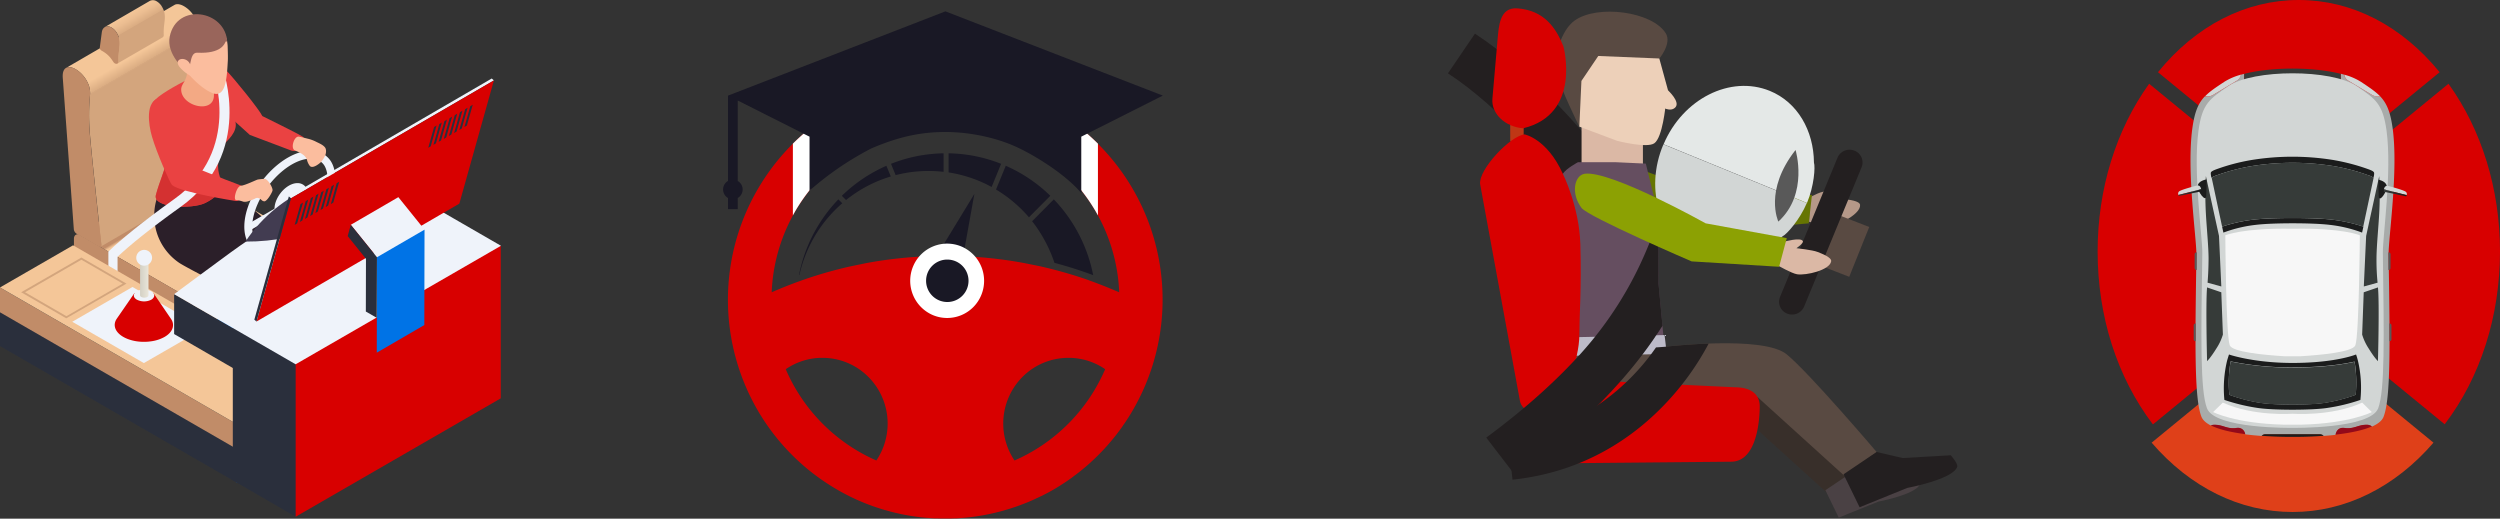 <svg xmlns="http://www.w3.org/2000/svg" xmlns:xlink="http://www.w3.org/1999/xlink" viewBox="0 0 1320.82 274.02"><rect x="0" y="0" width="1320.82" height="274.02" fill="#333333" stroke="none"/><defs><style>.cls-1,.cls-13{fill:#d80000;}.cls-2{fill:#df4019;}.cls-3{fill:#a8abaa;}.cls-4{fill:#363b39;}.cls-5{fill:#d2d6d5;}.cls-6{fill:#1b1c1c;}.cls-7{fill:#93091a;}.cls-8{fill:#f7f7f7;}.cls-9{fill:url(#linear-gradient);}.cls-10{fill:url(#linear-gradient-2);}.cls-11{fill:#595959;}.cls-12,.cls-15{fill:#191825;}.cls-12,.cls-13,.cls-16{fill-rule:evenodd;}.cls-14,.cls-16{fill:#fff;}.cls-17{fill:#b59888;}.cls-18{fill:#667502;}.cls-19{fill:#231f20;}.cls-20{fill:#594a42;}.cls-21{fill:#382f2a;}.cls-22{fill:#dbb8a5;}.cls-23{fill:#4a4144;}.cls-24{fill:#654e60;}.cls-25{fill:#bdbbc9;}.cls-26{fill:#edd0b9;}.cls-27{fill:#bf3715;}.cls-28{fill:#e4e8e7;}.cls-29{fill:#8ca103;}.cls-30{fill:#2a2f3c;}.cls-31{fill:#0073e6;}.cls-32{fill:url(#linear-gradient-3);}.cls-33{fill:#c18c68;}.cls-34{fill:url(#linear-gradient-4);}.cls-35{fill:url(#linear-gradient-5);}.cls-36{fill:#3c427f;}.cls-37{fill:#fbbd9e;}.cls-38{fill:#2b1f29;}.cls-39{fill:#ea4242;}.cls-40{fill:#ce2e2e;opacity:0.8;isolation:isolate;}.cls-41{fill:#eff3fa;}.cls-42{fill:#f3a984;}.cls-43{fill:#99655b;}.cls-44{fill:#d3a57d;}.cls-45{fill:#f4c698;}.cls-46{fill:url(#linear-gradient-6);}.cls-47{fill:#423c51;}</style><linearGradient id="linear-gradient" x1="1259.43" y1="3222.78" x2="1271.62" y2="3222.78" gradientTransform="matrix(1, 0, 0, -1, 0, 3324.68)" gradientUnits="userSpaceOnUse"><stop offset="0" stop-color="#363b39"/><stop offset="1" stop-color="#1b1c1c"/></linearGradient><linearGradient id="linear-gradient-2" x1="1150.79" y1="3222.97" x2="1162.98" y2="3222.97" xlink:href="#linear-gradient"/><linearGradient id="linear-gradient-3" x1="83.83" y1="3226" x2="121.9" y2="3160.05" gradientTransform="matrix(1, 0, 0, -1, 0, 3324.68)" gradientUnits="userSpaceOnUse"><stop offset="0.18" stop-color="#c18c68"/><stop offset="0.2" stop-color="#f4c698"/><stop offset="0.78" stop-color="#f4c698"/><stop offset="0.86" stop-color="#e9bb8f"/><stop offset="0.87" stop-color="#d3a57d"/></linearGradient><linearGradient id="linear-gradient-4" x1="52.52" y1="3299.17" x2="94.01" y2="3227.3" gradientTransform="matrix(1, 0, 0, -1, 0, 3324.68)" gradientUnits="userSpaceOnUse"><stop offset="0.15" stop-color="#f4c698"/><stop offset="0.22" stop-color="#dbad83"/><stop offset="0.22" stop-color="#d7a980"/><stop offset="0.23" stop-color="#d3a57d"/></linearGradient><linearGradient id="linear-gradient-5" x1="67.31" y1="3317.36" x2="77.38" y2="3299.92" gradientTransform="matrix(1, 0, 0, -1, 0, 3324.68)" gradientUnits="userSpaceOnUse"><stop offset="0" stop-color="#f4c698"/><stop offset="0.17" stop-color="#ebbd91"/><stop offset="0.36" stop-color="#dbad83"/><stop offset="0.37" stop-color="#d7a980"/><stop offset="0.38" stop-color="#d3a57d"/></linearGradient><linearGradient id="linear-gradient-6" x1="73.96" y1="3177.97" x2="78.42" y2="3177.97" gradientTransform="matrix(1, 0, 0, -1, 0, 3324.68)" gradientUnits="userSpaceOnUse"><stop offset="0" stop-color="#d3d0c4"/><stop offset="1" stop-color="#e9e5d9"/></linearGradient></defs><title>Asset 1</title><g id="Layer_2" data-name="Layer 2"><g id="Layer_1-2" data-name="Layer 1"><path class="cls-1" d="M1140.11,38.15c20-24.62,46.34-38.15,74.41-38.15s54.34,13.53,74.41,38.15l-74.41,61Z"/><path class="cls-1" d="M1137.45,224.23c-18.88-24.83-29.22-57-29.22-91.36,0-32.91,9.63-64.15,27.22-88.62l79.07,64.85,79.08-64.85c17.59,24.43,27.22,55.71,27.22,88.58,0,34.28-10.34,66.53-29.22,91.32L1214.52,161Z"/><path class="cls-2" d="M1211.23,270.5c-27.77,0-54.11-13-74.46-36.63l74.46-61.06,74.45,61.06C1265.29,257.49,1239,270.5,1211.23,270.5Z"/><path class="cls-3" d="M1264.06,67.46c-1.23-8.59-3.15-13-6.59-16.61a6.43,6.43,0,0,1-4.27-.72l-12.43-7.46a4.6,4.6,0,0,1-2.27-3.22c-.59-.17-1.18-.33-1.81-.49v9.43h-51V39c-.59.16-1.23.32-1.82.49a4.55,4.55,0,0,1-2.26,3.22l-12.43,7.46a6.17,6.17,0,0,1-4.28.72c-3.44,3.59-5.35,8-6.58,16.61-3.2,22.73,2.21,58.44,2.11,67.22-.69,46.92-1.18,75.45,2.61,85.36.73,1.9,2.5,3.43,5,4.72a5.6,5.6,0,0,1,2-.32c4.42,0,6.58,2.38,11.5,1.69,3.24-.44,4.32,1.73,4.71,3.31,2.9.36,5.8.64,8.6.84a2.64,2.64,0,0,1,2-.84h28.7a2.62,2.62,0,0,1,2,.84c2.07-.16,4.23-.32,6.39-.6.3-1.53,1.33-4,4.77-3.55,4.91.69,7.08-1.69,11.5-1.69a4.51,4.51,0,0,1,3,.88c3.09-1.37,5.36-3.1,6.14-5.28,3.79-9.87,3.34-38.44,2.61-85.36C1261.8,125.9,1267.25,90.19,1264.06,67.46Z"/><path class="cls-4" d="M1236.68,48.43V39c-14.54-3.7-36.41-3.7-51,0v9.43Z"/><path class="cls-5" d="M1260.86,68.87c-2-14.27-5.94-16.65-15.72-23.34-13.27-9.07-54.65-9.07-67.87,0-9.78,6.69-13.76,9.07-15.73,23.34-3,21.88,2.07,56.22,2,64.68-.69,45.14-1.13,72.63,2.46,82.14,4.12,11,45.21,10.36,45.21,10.36s41.13.6,45.26-10.36c3.54-9.51,3.1-37,2.46-82.14C1258.8,125.13,1263.86,90.75,1260.86,68.87Z"/><path class="cls-6" d="M1191,116a81.94,81.94,0,0,0-17,3.75l.68,3.14a71.5,71.5,0,0,1,17.25-4.11c9.1-1.08,29.69-1.08,38.78,0a71.33,71.33,0,0,1,17.25,4.11l.69-3.14a81.07,81.07,0,0,0-17.06-3.75C1222,114.93,1200.47,114.93,1191,116Z"/><path class="cls-6" d="M1171.27,92.57a108.37,108.37,0,0,1,18.24-4.8,135,135,0,0,1,43.39,0,104.6,104.6,0,0,1,18.23,4.8,8.23,8.23,0,0,1,2.85,1.37v-.08s.64-2.26.2-2.87-1.33-1-3.1-1.65a108.73,108.73,0,0,0-18.23-4.79,135,135,0,0,0-43.39,0,105,105,0,0,0-18.24,4.79c-1.77.65-2.75,1.13-3.09,1.65s.19,2.87.19,2.87v.08A11.81,11.81,0,0,1,1171.27,92.57Z"/><path class="cls-4" d="M1191,116c9.48-1.09,31-1.09,40.49,0a81.92,81.92,0,0,1,17.06,3.75l5.5-25.83a9.34,9.34,0,0,0-2.85-1.37,108.46,108.46,0,0,0-18.23-4.8,135,135,0,0,0-43.4,0,104.6,104.6,0,0,0-18.23,4.8,8.33,8.33,0,0,0-2.85,1.37l5.51,25.83A79.52,79.52,0,0,1,1191,116Z"/><path class="cls-6" d="M1245.77,190.62c-.29-1.12-.59-2.25-1-3.34,0,0-.49.2-1.47.52-3.59,1.17-14,3.95-32.1,3.95-16.66,0-28.15-2.86-32.09-4-1-.28-1.47-.48-1.47-.48-.35,1.09-.69,2.18-1,3.26a62.59,62.59,0,0,0-1.43,20.76,99.18,99.18,0,0,0,17.79,4.27c8.06,1.21,28.26,1.21,36.32,0a97.82,97.82,0,0,0,17.74-4.27A62,62,0,0,0,1245.77,190.62Zm-1.18,17.94a86.33,86.33,0,0,1-16.51,4.27c-7.47,1.21-26.29,1.21-33.76,0a86.33,86.33,0,0,1-16.51-4.27,67.06,67.06,0,0,1,.68-17.65,157.82,157.82,0,0,0,32.73,3.18c16.32,0,27-1.73,32.78-3.06A68.29,68.29,0,0,1,1244.59,208.56Z"/><path class="cls-4" d="M1178.5,191a66.85,66.85,0,0,0-.69,17.65,86.33,86.33,0,0,0,16.51,4.27c7.47,1.21,26.29,1.21,33.76,0a86.59,86.59,0,0,0,16.52-4.27,67.31,67.31,0,0,0-.64-17.49c-5.75,1.29-16.47,3.06-32.78,3.06A162.59,162.59,0,0,1,1178.5,191Z"/><path class="cls-4" d="M1166.31,149.35l7.27,2-1.22-26.68-6.93-31.64a177.41,177.41,0,0,0,0,19.75c.39,7.37,1.42,17.49,1.42,24C1166.8,143,1166.51,147.22,1166.31,149.35Z"/><path class="cls-4" d="M1256.14,149.35l-7.27,2,1.23-26.68L1257,93.05a177.41,177.41,0,0,1,0,19.75c-.39,7.37-1.43,17.49-1.43,24A118.83,118.83,0,0,0,1256.14,149.35Z"/><path class="cls-4" d="M1166.06,151.85l7.52,2.58.84,22.33a27.84,27.84,0,0,1-3.44,7.34c-3.2,5.19-4.92,6.69-4.92,6.69S1165.28,160.2,1166.06,151.85Z"/><path class="cls-4" d="M1256.34,151.85l-7.52,2.58-.83,22.33a27.84,27.84,0,0,0,3.44,7.34c3.19,5.19,4.91,6.69,4.91,6.69S1257.18,160.2,1256.34,151.85Z"/><path class="cls-5" d="M1169.26,50.13l12.43-7.46a4.61,4.61,0,0,0,2.26-3.22,32.68,32.68,0,0,0-8.8,3.78c-4.37,2.91-7.61,5-10.12,7.62A5.92,5.92,0,0,0,1169.26,50.13Z"/><path class="cls-5" d="M1240.76,42.67l12.44,7.46a6.15,6.15,0,0,0,4.27.72c-2.51-2.58-5.75-4.71-10.12-7.62a32,32,0,0,0-8.8-3.78A4.37,4.37,0,0,0,1240.76,42.67Z"/><path class="cls-7" d="M1181.55,226.09c-4.92.69-7-1.69-11.5-1.69a5.6,5.6,0,0,0-2,.32c4.52,2.34,11.3,3.75,18.14,4.64A3.86,3.86,0,0,0,1181.55,226.09Z"/><path class="cls-7" d="M1238.7,226.09c-3.44-.48-4.47,2-4.77,3.55,7-.81,14.21-2.14,19.22-4.36a4.51,4.51,0,0,0-3-.88C1245.78,224.4,1243.61,226.78,1238.7,226.09Z"/><path class="cls-8" d="M1211.23,120.86c-26.59-.48-35.53,3.47-35.53,3.47s.29,52.87,2.35,58.11c1.38,3.55,18.14,5.12,28.75,5.77h8.8c10.67-.65,27.42-2.22,28.8-5.77,2-5.24,2.36-58.11,2.36-58.11S1237.81,120.34,1211.23,120.86Z"/><path class="cls-8" d="M1215.85,224.36c25.8-.65,37.25-6.65,37.25-6.65l-5.11-5c-16.12,7.42-36.81,5.88-36.81,5.88s-20.64,1.54-36.81-5.88l-5.11,5s11.45,6,37.25,6.65c1.33,0,4.62,0,4.62,0C1213,224.4,1214.52,224.4,1215.85,224.36Z"/><path class="cls-6" d="M1256.74,95s4.17.69,4.27,3.59-4.18,8.83-4.27,5.08S1256.39,96.15,1256.74,95Z"/><path class="cls-5" d="M1271.18,101.43c-.93-1-9.29-3.14-9.29-3.14-1.67-.44-2.21.76-2.41,1.77l12,3A1.48,1.48,0,0,0,1271.18,101.43Z"/><path class="cls-9" d="M1259.54,100.06a4.55,4.55,0,0,0-.1,1.25l11.79,2.42a2.28,2.28,0,0,0,.3-.64Z"/><path class="cls-6" d="M1165.62,94.82s-4.42.69-4.52,3.59,4.42,8.83,4.52,5.08S1166,96,1165.62,94.82Z"/><path class="cls-5" d="M1160.46,98.09s-8.35,2.13-9.29,3.14a1.61,1.61,0,0,0-.24,1.77l12-3C1162.72,98.93,1162.18,97.6,1160.46,98.09Z"/><path class="cls-10" d="M1150.93,103a1.7,1.7,0,0,0,.24.53l11.75-2.42a4.9,4.9,0,0,0-.05-1.13Z"/><path class="cls-11" d="M1160.61,133.35a1,1,0,0,0-1.13.89v7.5a1,1,0,0,0,1.13.88Z"/><path class="cls-11" d="M1160.07,170.91a1,1,0,0,0-1.08.89v7.5a1,1,0,0,0,1.08.93Z"/><path class="cls-11" d="M1261.85,133.35a1,1,0,0,1,1.13.89v7.5a1,1,0,0,1-1.13.88Z"/><path class="cls-11" d="M1262.39,170.91a1,1,0,0,1,1.08.89v7.5a1,1,0,0,1-1.08.93Z"/><path class="cls-6" d="M1225.58,229.4h-28.7a2.64,2.64,0,0,0-2,.84c9,.69,16.42.57,16.42.57s7.37.12,16.36-.57A2.82,2.82,0,0,0,1225.58,229.4Z"/><path class="cls-12" d="M442.93,105.33a79.75,79.75,0,0,0-20.8,40l.22-.08A70.49,70.49,0,0,1,445,107.39Z"/><path class="cls-12" d="M447,105.68a69.31,69.31,0,0,1,23.63-12.44l-2.32-5.65a79.48,79.48,0,0,0-23.54,15.86Z"/><path class="cls-13" d="M568.41,65.78a114.14,114.14,0,0,0-137.86,0A116.28,116.28,0,0,0,404.19,223h0c.41.61.82,1.22,1.25,1.81,1.54,2.21,3.15,4.37,4.86,6.47.38.48.77,1,1.17,1.43.73.89,1.49,1.76,2.25,2.62.47.53.94,1.05,1.43,1.57.2.23.41.46.62.68.4.44.81.87,1.24,1.3.22.25.46.47.68.71.81.84,1.65,1.65,2.49,2.46.35.34.7.68,1.07,1,2.53,2.38,5.17,4.65,7.92,6.78l1.32,1c.81.61,1.63,1.22,2.46,1.81q1.77,1.28,3.6,2.47c.38.26.78.51,1.17.76l1.26.81c.85.53,1.71,1.05,2.56,1.55q2.58,1.53,5.25,2.92c.54.28,1.08.56,1.63.83l1.05.53c.68.32,1.35.65,2,.95l.16.09c.67.31,1.33.6,2,.89l0,0c.4.16.78.33,1.17.5l2.1.87.59.23c.83.32,1.64.64,2.48.94l1.1.41c.76.26,1.5.52,2.24.76l1.13.37c.74.24,1.5.48,2.24.7.37.11.71.22,1.08.31s1,.28,1.45.41c.88.24,1.77.49,2.68.7l.9.23c.81.19,1.63.38,2.45.55l1,.22c.49.11,1,.2,1.44.29l1.84.34,1.83.31c1.6.26,3.21.48,4.81.66.36.05.7.09,1,.11.94.1,1.88.19,2.81.26.41,0,.84.07,1.25.09.73.06,1.45.1,2.19.14l1,0c.81,0,1.64.06,2.45.07l1,0c.49,0,1,0,1.48,0s1,0,1.47,0l1,0c.82,0,1.64,0,2.44-.07l1,0c.73,0,1.45-.08,2.18-.14l1.26-.09c.93-.07,1.87-.16,2.8-.26l1-.11c1.61-.18,3.21-.4,4.81-.66l1.83-.31,1.83-.34c.47-.09.95-.17,1.45-.29.33-.06.68-.14,1-.22.81-.17,1.65-.36,2.46-.55l.9-.23c.9-.21,1.79-.45,2.67-.7.48-.13,1-.26,1.45-.41s.72-.2,1.08-.31c.75-.22,1.51-.45,2.27-.7l1.11-.37c.75-.24,1.49-.5,2.24-.76l1.12-.41c.81-.3,1.65-.62,2.46-.94l1-.39c.63-.25,1.25-.51,1.88-.78l1.17-.5.45-.21c.72-.32,1.41-.63,2.11-1l.09,0,2.22-1.07a.21.21,0,0,1,.1,0l1.17-.61c.65-.32,1.3-.66,1.93-1l.35-.18,2-1.09c.5-.29,1-.57,1.48-.86.86-.5,1.71-1,2.55-1.54.6-.39,1.22-.77,1.81-1.16s1.23-.8,1.83-1.21.94-.63,1.38-.95.58-.4.87-.61c.46-.32.9-.65,1.35-1s1-.77,1.56-1.16q3.43-2.61,6.66-5.46c.51-.44,1-.88,1.47-1.34.75-.68,1.48-1.37,2.21-2.07s1.45-1.41,2.15-2.13c.51-.52,1-1.05,1.52-1.58.27-.28.53-.57.81-.85s.73-.82,1.11-1.22.92-1,1.37-1.56.94-1.09,1.42-1.65.85-1,1.25-1.52l1.38-1.73c.18-.22.35-.44.51-.67.48-.61.94-1.23,1.39-1.87s1-1.31,1.43-2,1-1.42,1.48-2.14h0A116.32,116.32,0,0,0,568.41,65.78ZM463,243.29a92.56,92.56,0,0,1-47.87-48.23,34.15,34.15,0,0,1,18.18-6c.41,0,.8,0,1.21,0a34.18,34.18,0,0,1,24.36,10.16A34.91,34.91,0,0,1,463,243.29Zm73,0a34.94,34.94,0,0,1,4.12-44.07,34.18,34.18,0,0,1,24.37-10.16h1a34.11,34.11,0,0,1,18.4,6A92.52,92.52,0,0,1,536,243.29Zm39.32-95.21q-9.25-3.26-18.81-5.71c-2.52-.65-5.06-1.25-7.59-1.82l-7.6-1.53q-9.46-1.77-19.17-2.73c-2.23-.22-4.48-.4-6.73-.56l-1.34-.09-2.88-.16q-5.79-.28-11.67-.29-7,0-13.92.42h0A225.78,225.78,0,0,0,457.69,139l-7.6,1.57c-2.56.55-5.08,1.15-7.6,1.8q-9.67,2.49-19,5.8-8,2.84-15.79,6.25a92.59,92.59,0,0,1,50-78.53c2.47-1.28,5-2.43,7.58-3.48a80.45,80.45,0,0,1,7.6-2.67,87.86,87.86,0,0,1,13-2.93,92.21,92.21,0,0,1,40.21,2.91c2.57.79,5.11,1.68,7.59,2.69h0q3.89,1.57,7.59,3.49a91.83,91.83,0,0,1,22.8,16.61h0a92.53,92.53,0,0,1,27.24,61.92Q583.41,151,575.27,148.08Z"/><path class="cls-14" d="M534.54,48.13a114.17,114.17,0,0,1,33.87,17.65,116.86,116.86,0,0,1,11.66,10.11V113.8a93.08,93.08,0,0,0-16-21.29h0a91.83,91.83,0,0,0-22.8-16.61q-3.71-1.92-7.59-3.49h0c-2.48-1-5-1.9-7.59-2.69a92.21,92.21,0,0,0-40.21-2.91,87.86,87.86,0,0,0-13,2.93,80.45,80.45,0,0,0-7.6,2.67c-2.59,1-5.11,2.2-7.58,3.48A92.65,92.65,0,0,0,418.9,113.8V75.89a115.63,115.63,0,0,1,11.65-10.11,114.38,114.38,0,0,1,104-17.65Z"/><path class="cls-15" d="M571.27,72.2l43.08-21.69L499.48,6,384.62,50.52V95.61a5.2,5.2,0,0,0,0,9v5.89h5.15v-5.89a5.2,5.2,0,0,0,0-9V53.11l37.93,19.1v28.52a160.78,160.78,0,0,1,32.81-22.39c14.15-6,25.66-8.6,39-8.6s28,3.21,39,8.61C545.55,81.71,562,91.14,571.27,102Z"/><path class="cls-12" d="M473.19,92.53a69.45,69.45,0,0,1,17.41-2.2,71.7,71.7,0,0,1,7.93.45V81a78.27,78.27,0,0,0-27.78,5.55Z"/><path class="cls-12" d="M501.17,81v10.1a69.43,69.43,0,0,1,22.74,7.69l5-12.24A78.21,78.21,0,0,0,501.17,81Z"/><path class="cls-12" d="M531.38,87.58l-5.16,12.55a70.66,70.66,0,0,1,17.4,14.68l11.3-11.37A79.73,79.73,0,0,0,531.38,87.58Z"/><path class="cls-12" d="M556.77,105.33,545.3,116.88a73.62,73.62,0,0,1,11.64,21.52l.15.47q10.45,2.77,20.47,6.5A80.17,80.17,0,0,0,556.77,105.33Z"/><path class="cls-12" d="M498.19,129.71l16.6-27.25L509,134.63a12,12,0,0,0-4.81-4A10.82,10.82,0,0,0,498.19,129.71Z"/><path class="cls-16" d="M507.87,130.2a19.71,19.71,0,0,1,10.57,25.68,19.47,19.47,0,0,1-25.5,10.63,19.71,19.71,0,0,1-10.56-25.68A19.47,19.47,0,0,1,507.87,130.2Z"/><path class="cls-12" d="M500.41,137.14a11.21,11.21,0,1,1-11.13,11.22A11.18,11.18,0,0,1,500.41,137.14Z"/><path class="cls-17" d="M955.79,117.16s8.37,2.36,11.22,2.08c4.82-.44,16.17-6.33,15.72-11-.2-2.13-6-2.73-8.16-3-2.82-.4-11.35.8-11.35.8s3.14-3.48,2.32-4.44c-1.55-1.84-9.43,2.72-9.43,2.72Z"/><path class="cls-18" d="M893.73,123.36s-54.54-17.74-58.14-22.5c-5.71-7.53-3.92-17.1,1.56-18.06,13.67-2,64,20.46,64,20.46L957.3,103,955.62,118Z"/><path class="cls-19" d="M833.55,106.58,854,91.29C839.39,72.55,810.28,38,779.25,17.77L765,38.75C792.93,57,820,89.09,833.55,106.58Z"/><path class="cls-20" d="M834.41,66.9s-10.33-20.7-12-28.67S824.61,16.05,832,10.8c12-8.49,40.79-4.8,48.06,6.77,3.34,5.36-3.39,13.37-3.39,13.37Z"/><path class="cls-21" d="M870.22,192.2s52.17-6.25,64.58,4c12,9.81,47.52,51.62,47.52,51.62l-17.1,12.53-45.89-41.6-80.47,4.16L821,217.27l-3.84-21.11Z"/><path class="cls-20" d="M879.4,183.23s52.17-6.25,64.58,4c12,9.81,47.53,51.62,47.53,51.62L974.4,251.34l-45.89-41.6L848,213.9l-17.88-5.6-3.83-21.11Z"/><path class="cls-22" d="M868,87.8,851.8,113.31,835.59,87.8V62.86H868Z"/><path class="cls-23" d="M964.4,259l7.06,14.46L992.41,265s20-3.73,22-9.29c.49-1.36-2.82-5.13-2.82-5.13l-21.14,1.28L979,249.18Z"/><path class="cls-24" d="M833.72,85.68h19.47l16.33.76,6.61,26.91.09,36.76,3.14,33.12-53.07,4-4.33-65s-.29-23.82,3.67-30.35C827.39,89.05,833.72,85.68,833.72,85.68Z"/><path class="cls-19" d="M974,250.58,982.48,268l25.15-10.21s24.09-4.48,26.42-11.13c.57-1.64-3.39-6.13-3.39-6.13L1005.27,242l-13.8-3.2Z"/><path class="cls-25" d="M880.62,187l-54.78,1.08.49-9.77L879.44,177Z"/><path class="cls-26" d="M834.41,66.9l19.92,7.49S870,78.47,874,75.71c4.41-3,6-20.22,6-20.22l1.55-6.73L876.66,30.9l-32.25-1.32-8.9,13.18Z"/><path class="cls-26" d="M881.32,47.8s6.41,5.89,3.92,8.81-7.68.2-8.82-1.68S881.32,47.8,881.32,47.8Z"/><path class="cls-27" d="M797.87,62.86H805V74.67h-7.1Z"/><path class="cls-1" d="M802.93,211.3c.9,7.57,12.5,8.53,20.21,7.61s3.59-2.37,2.7-9.93c0,0,8.57-18.42,8.57-32,0-10.17,1.18-24.5.53-47.89-.53-19.9-9.27-37.32-9.27-37.32C817.34,73.27,805.46,71,805.46,71c-7.71.88-24.41,18.66-23.47,26.27Z"/><path class="cls-1" d="M788.48,52.17C787.83,60,795.1,67,804.69,67.78,835.8,60.33,826,24.5,826,24.5c-4-9.9-10.17-18.95-24.17-20.07-9.63-.8-10,9.37-10.69,17.22Z"/><path class="cls-1" d="M914.55,243.93l-91,.85c-8.78.4-16.25-19.75-16.66-28.36a15.74,15.74,0,0,1,15.15-16.33l94.59,4.52c4,0,12.62.88,13.07,9.49C929.7,214.06,930.47,243.93,914.55,243.93Z"/><path class="cls-19" d="M835.43,186.51a193.63,193.63,0,0,0,34.46-54.38c5.55-13,6.29-18.14,6.29-18.14l.08,36.08,2.08,22.07c-.45.72-1,1.48-1.47,2.24v0c-.49.76-1,1.52-1.55,2.32-.37.52-.7,1-1.06,1.6-1.15,1.69-2.37,3.41-3.64,5.17l-.32.44c-14.54,19.94-36.46,42.89-69.61,67.43l-15.47-20.14C806.9,215.22,823.14,200.17,835.43,186.51Z"/><path class="cls-5" d="M941.74,124.88c-12.25,11.78-29.15,16.42-43.85,10.38-20.78-8.49-29.31-34.92-19.06-59l75.77,31C950.84,116.16,944,123.8,941.74,124.88Z"/><path class="cls-28" d="M935,48c14.74,6,23.23,21.06,23.36,37.88.77,2.33.08,12.46-3.68,21.35v0l-75.77-31C889.08,52.17,914.18,39.55,935,48Z"/><path class="cls-11" d="M948.64,79.24s7.06,23.14-9.1,37.84C939.54,117,931.78,100.7,948.64,79.24Z"/><path class="cls-20" d="M971.89,113.83l15.68,6.09L977,146.24l-15.68-6.08Z"/><path class="cls-19" d="M940.43,156.92a6.7,6.7,0,0,0,3.8,8.77,6.92,6.92,0,0,0,8.94-3.72l30.37-73.61a6.68,6.68,0,0,0-3.79-8.76,6.91,6.91,0,0,0-8.94,3.72Z"/><path class="cls-22" d="M939.09,140.14s7.51,4.33,10.37,4.77c4.77.72,17.26-2.17,18-6.85.33-2.12-5.14-4.12-7.14-4.93-2.62-1.08-11.23-2-11.23-2s3.92-2.6,3.39-3.76c-1.06-2.16-9.84.32-9.84.32Z"/><path class="cls-29" d="M893.73,138.1s-54.54-23.47-58.14-28.23c-5.71-7.53-3.91-17.06,1.56-18.06,13.67-2,64,26.19,64,26.19L944,125.81l-4.05,15.13Z"/><path class="cls-19" d="M845.52,213.1a118.12,118.12,0,0,0,29.39-29.55l4.49-.32S890,182,902.75,181.51a144,144,0,0,1-21.84,30.67c-16.86,18.14-43.27,37.16-81.81,41.25l-2.45-22.35A104.47,104.47,0,0,0,845.52,213.1Z"/><path class="cls-30" d="M93,191.42,42,162V133.45l58.88,29Z"/><path class="cls-31" d="M150.26,158.39,93,191.42V162.88l57.28-33.07Z"/><path class="cls-32" d="M160.42,130.38a19.36,19.36,0,0,0-3.32-5.2,14.37,14.37,0,0,0-3.74-3.13l-53.64-31a2.29,2.29,0,0,0-2.35-.21L40.09,124.15a2.38,2.38,0,0,1,2.36.21l53.64,31a15.39,15.39,0,0,1,3.74,3.13,20.12,20.12,0,0,1,3.31,5.21,16.35,16.35,0,0,1,1.5,6.41V173a2.35,2.35,0,0,1-1,2.14L161,141.86a2.3,2.3,0,0,0,1-2.14V136.8A16.6,16.6,0,0,0,160.42,130.38Z"/><path class="cls-33" d="M96.09,155.29c4.74,2.75,8.55,9.37,8.52,14.79V173c0,2.1-1.5,3-3.35,1.89l-58.88-34a7.29,7.29,0,0,1-3.32-5.74l0-8.94c0-2.11,1.49-3,3.35-1.89Z"/><path class="cls-34" d="M104.64,35.71a107.82,107.82,0,0,1,.18-18.61,12.22,12.22,0,0,0-1.07-6.37A18.51,18.51,0,0,0,101,6.45a15,15,0,0,0-3.75-3.14c-1.89-1.1-3.77-1.46-5.06-.71L34.93,35.88c1.28-.74,3.17-.39,5.06.72a15.64,15.64,0,0,1,3.74,3.13A16.2,16.2,0,0,1,46.47,44a12.19,12.19,0,0,1,1.07,6.38A112.39,112.39,0,0,0,47.37,69c.67,9.48,5,49.31,6.2,60.18a1.12,1.12,0,0,1-.39,1.14L110.45,97a1.1,1.1,0,0,0,.39-1.14C109.67,85,105.32,45.15,104.64,35.71Z"/><path class="cls-33" d="M40,36.56c4,2.32,8.23,8,7.55,13.79A113.3,113.3,0,0,0,47.32,69c.68,9.48,5,49.32,6.21,60.19.1,1.07-.57,1.53-1.47,1l-11.65-6.73A3.33,3.33,0,0,1,39,121.08l-5.84-80C32.75,35.14,36.28,34.46,40,36.56Z"/><path class="cls-35" d="M86.25,4.85a13,13,0,0,0-.82-1.54,5.78,5.78,0,0,0-.86-1.14A7,7,0,0,0,82.86.75,3.72,3.72,0,0,0,79.19.46L55.31,14.33a3.62,3.62,0,0,1,3.67.28A6.85,6.85,0,0,1,60.69,16a10.26,10.26,0,0,1,1.68,2.67c1.89,4.27,0,7.34.25,13.47a1.42,1.42,0,0,1-.57,1.42L85.93,19.74a1.42,1.42,0,0,0,.57-1.42C86.25,12.19,88.14,9.12,86.25,4.85Z"/><path class="cls-33" d="M59,14.61a7.65,7.65,0,0,1,2.56,2.57c3.18,5.13.79,8.16,1.07,15,.07,1.35-.82,1.92-2,1.28S58.91,29.75,54,26.94l-.39-.21a1.83,1.83,0,0,1-.89-1.57l1.07-8.09C54.21,14,56.7,13.26,59,14.61Z"/><path class="cls-36" d="M153.5,208.88a71.06,71.06,0,0,1-4.95-7.51c-.93-1.61-2.1-3-3.06-4.53a4.28,4.28,0,0,0-7.74,1.39,8.8,8.8,0,0,0,.22,3.1c.07.46.14.93.25,1.39a23.6,23.6,0,0,1,.5,6.49c0,.39,2.63,3.52,4.73,5.84a9.36,9.36,0,0,1,1.14,1.53,10.15,10.15,0,0,0,3.68,3.57c1.81.92,9.55,2.28,9.55-2.21C157.85,214.51,155.57,211.59,153.5,208.88Z"/><path class="cls-37" d="M139.93,192.32c.21,1.78.53,3-.36,4-.6.71-.28,1.85.07,2.74,1.75,4.42,2.85,7.8,4.88,10.08,3.5,3.89,9.23,3,8.16-.92-.53-2-2.67-4.74-4.24-10.23-.53-1.89-.85-4.74-1.24-7.13C147,189.86,139.93,192.32,139.93,192.32Z"/><path class="cls-36" d="M170.29,199.37a69.15,69.15,0,0,1-4.95-7.52c-.93-1.6-2.11-3-3.07-4.52a4.27,4.27,0,0,0-7.73,1.39,8.78,8.78,0,0,0,.21,3.1c.07.46.15.92.25,1.39a23.15,23.15,0,0,1,.5,6.48c0,.39,2.64,3.53,4.74,5.85a9,9,0,0,1,1.14,1.53,10,10,0,0,0,3.67,3.56c1.82.93,9.55,2.28,9.55-2.21C174.6,205,172.32,202.11,170.29,199.37Z"/><path class="cls-37" d="M156.71,182.84c.21,1.78.54,2.95-.36,4-.6.71-.28,1.85.08,2.74,1.74,4.42,2.85,7.8,4.88,10.09,3.49,3.88,9.23,3,8.16-.93-.54-2-2.67-4.74-4.24-10.23-.54-1.89-.86-4.74-1.25-7.12C163.8,180.38,156.71,182.84,156.71,182.84Z"/><path class="cls-38" d="M158.85,143.82c-.18-5.92-4.1-13-13-22.2A126.68,126.68,0,0,0,126.2,105a33.39,33.39,0,0,1-7.87-7.73l-3.28-4.56c-29.8,5.67-34,15.93-4.53,32.25l35,17.14s-5,9.55,2.95,24.37a81.55,81.55,0,0,1,5,10.58c1.32,3.5,2.74,7.38,3.06,8.77.65,2.74,8.91,2.28,8.38-.75C164.84,185,163.16,159.28,158.85,143.82Z"/><path class="cls-38" d="M146.31,168.9c0-6,1-13.18-.11-18.38a9.75,9.75,0,0,0-2.21-4.74c-1-1-27-19.64-33.79-26.87L83.33,103.48a30.47,30.47,0,0,0-.43,19.67A30.17,30.17,0,0,0,94.73,138.9c4.14,2.78,33.58,17.67,36.47,19.42a1.36,1.36,0,0,1,.74.75,1.44,1.44,0,0,1-.21,1.07,22.5,22.5,0,0,0-2.1,6.73c-.86,8.7,6.7,17.85,9.94,25.16,1,2.17,8.13,2,8.13-.28C147.48,189,146.27,174.85,146.31,168.9Z"/><path class="cls-39" d="M119.19,36.81c4.7,4.81,18,21.35,19.42,24.52,0,0,18.85,9.23,21.24,10.83,3,2-1.32,8.76-5.77,7.45-.5-.15-22.1-8.34-22.1-8.34-6.88-6.34-20.81-18.35-21.49-19.6C104.11,39.23,116.16,33.75,119.19,36.81Z"/><path class="cls-39" d="M80.37,55c-.79,3.38,1.6,7,3.06,10.15,8.95,18.82,3,22.81-1.07,37.88-1.85,6.91,19.25,7.59,26,4.24,8.2-4.06,9-8.12,8.77-10.4-.32-2.82-3.14-6.35-1.36-14.26.75-3.31,1.57-5.52,3.75-7.62,4.52-4.46,6.7-8.77,3.63-13.47-1.71-2.64-6-5.77-4.95-14,.28-2.35,1-4.7.89-7.05s-1.36-5.17-3.78-5.24C112.62,35.14,81.69,49.32,80.37,55Z"/><path class="cls-40" d="M101.93,97.64c-5.84-3.6-9.55-8.73-14-13.33C87.25,90,84.54,94.93,82.36,103c-1.85,6.91,19.25,7.59,26,4.24a22.06,22.06,0,0,0,6.06-4.14A57.48,57.48,0,0,1,101.93,97.64Z"/><path class="cls-41" d="M117.58,35.92l-5,1.92c.14.43,15.43,41.59-20.24,67.14-17.86,12.79-28.48,21.63-35.08,27.93l0,14.26,4.85,3V135.66c6.48-6.1,16.64-14.43,33.29-26.34C134.47,81.39,117.72,36.38,117.58,35.92Z"/><path class="cls-42" d="M95.73,47.29c0,8.8,16.78,13,17.28,3.49a42.7,42.7,0,0,1,1.07-8.8c1.46-5.45.64-10.84-7.09-12.19-9.62-1.71-8.3,2.82-8.12,6.63C99.19,42.76,95.73,44,95.73,47.29Z"/><path class="cls-37" d="M91.6,15.47a8.9,8.9,0,0,0-1.21,5.91c.74,9.37,12.79,24,21.59,27.69,7.28,3.1,7.85-7.52,8.38-16.86.11-2,0-5-.07-7.48a17,17,0,0,0-7.84-13.9c-3.67-2.24-8.13-3.17-12.41-1.17C98.65,10.3,92.7,13.93,91.6,15.47Z"/><path class="cls-43" d="M89.67,19.35C87.78,28.83,97.8,37,97.8,37c3.88,1.67,1.53-9.41,6.45-9.16,12.69.64,14.36-4.7,14.93-5.77.36-.68.89.28.89.28C119.33,5.27,93.31,1.18,89.67,19.35Z"/><path class="cls-37" d="M94.13,34.21c.78,2,5.63,5.88,6.7,5.66,1.35-.24.14-4.13-.22-5.41C99.33,29.9,92.56,30.25,94.13,34.21Z"/><path class="cls-41" d="M142.14,134.52a12.25,12.25,0,0,1-10.59-5.38c-3.49-5.35-3.28-13.86.64-22.88,6.45-14.93,20.5-26.62,31.9-26.62A12.25,12.25,0,0,1,174.68,85c3.49,5.35,3.28,13.86-.64,22.88C167.59,122.83,153.58,134.52,142.14,134.52Zm22-50.71c-9.73,0-22.34,10.83-28.08,24.12-3.35,7.7-3.71,14.79-1,18.93a7.92,7.92,0,0,0,7.1,3.52c9.73,0,22.34-10.83,28.08-24.12,3.35-7.7,3.71-14.79,1-19A8,8,0,0,0,164.09,83.81Z"/><path class="cls-41" d="M161.77,99.17a5.35,5.35,0,0,0-4.67-2.42c-4.06,0-8.8,3.81-11,8.83-1.39,3.25-1.43,6.31,0,8.41a5.39,5.39,0,0,0,4.67,2.43c4.06,0,8.8-3.82,11-8.84C163.16,104.37,163.16,101.31,161.77,99.17Z"/><path class="cls-41" d="M157.28,107.19l16.39-9.45c1.57-.89,1.25-4.74-.25-3.84l-17.85,10.29a1.78,1.78,0,0,0-.64,2.39A1.75,1.75,0,0,0,157.28,107.19Z"/><path class="cls-41" d="M155.78,106.79l-.1,18.93c0,1.81-3.49,3.42-3.49,1.67l.1-20.6a1.75,1.75,0,0,1,3.49,0Z"/><path class="cls-41" d="M132.76,121.33l16.39-9.44c1.57-.89,1.25-4.74-.24-3.85l-17.86,10.3a1.77,1.77,0,0,0-.64,2.39A1.75,1.75,0,0,0,132.76,121.33Z"/><path class="cls-39" d="M80.33,72.3C82.87,81,89.89,96.82,90.85,97.71c4.2,3.88,33.29,8.41,33.64,8.48,3.5.53,5.49-7.2,3-8.13C118.86,94.93,99.9,87.27,99.9,87.27c-2.85-8.77-4.06-14.33-6.52-23.2-1.89-6.95-2.39-13.65-9.3-12.15C76.74,53.52,78.37,65.67,80.33,72.3Z"/><path class="cls-37" d="M140.1,94.5a28.07,28.07,0,0,0-3.74.32c-.82.07-6.45,3-9.16,3.35-2.17.25-4.2,7.45-2.42,7.52a17.23,17.23,0,0,1,3.78.86,5.68,5.68,0,0,0,2.88-.33,26.81,26.81,0,0,0,3.28-1.28,2.15,2.15,0,0,1,2.28-.11,7.66,7.66,0,0,1,1.25.9,2.16,2.16,0,0,0,1.43.64c1.42,0,4.17-4.71,4.31-5.81C144.13,99.17,141.85,95.14,140.1,94.5Z"/><path class="cls-37" d="M155.61,79.36c1.07.64,5.63,1.89,6.59,5.16a8.42,8.42,0,0,0,1.46,3.1c1.57,1.93,5.67-1.67,6-2.1a13.84,13.84,0,0,0,2.13-3.31c.54-1.29.79-3.39-.21-4.49-1.1-1.25-2.89-2-4.35-2.71a19.38,19.38,0,0,0-4.84-1.78c-.64-.18-4.07-1-4.24-1C155.57,71.45,153.36,78,155.61,79.36Z"/><path class="cls-33" d="M125.07,239.1,0,166.91v-15l125.07,72.19Z"/><path class="cls-44" d="M163.67,216.83l-38.6,22.27v-15l38.6-22.27Z"/><path class="cls-45" d="M125.07,224.06,0,151.87,38.6,129.6l125.07,72.19Z"/><path class="cls-41" d="M38.17,170,70,151.62l37.85,21.85L76,191.82Z"/><path class="cls-44" d="M43,136.05,11.16,154.4,35,168.19l31.82-18.35Zm-7.91,31L13.22,154.4,43,137.23l21.85,12.61Z"/><path class="cls-30" d="M125.07,255,0,182.84V165l125.07,72.2Z"/><path class="cls-31" d="M163.66,232.72,125.06,255V237.18l38.6-22.27Z"/><path class="cls-1" d="M90.35,168.48l-9.23-13.54L71,154.9l-9.3,13.47c-2.17,3.17-1.1,6.91,3.25,9.51,4,2.36,9.62,3.21,14.79,2.46a20.84,20.84,0,0,0,4.24-1,22,22,0,0,0,2.74-1.21C91.35,175.57,92.56,171.72,90.35,168.48Z"/><path class="cls-41" d="M80,153.9a8.44,8.44,0,0,0-7.66-.07c-2.14,1.21-2.21,3.21-.11,4.45a8.41,8.41,0,0,0,7.66.08C82,157.14,82,155.15,80,153.9Z"/><path class="cls-46" d="M74,136.19V156a1.09,1.09,0,0,0,.64.9,3.6,3.6,0,0,0,3.17,0,1.06,1.06,0,0,0,.64-.93V136.16Z"/><path class="cls-41" d="M76.2,140.36A4.17,4.17,0,1,0,72,136.19,4.17,4.17,0,0,0,76.2,140.36Z"/><path class="cls-30" d="M123,253.78,156.22,273l12.22-87.59L123,173.25Z"/><path class="cls-30" d="M92,176.49,130.91,199l25.31-6.52L92,155.4Z"/><path class="cls-1" d="M264.56,210.45,156.21,273V192.46l33.51-56.27,74.84-6.27Z"/><path class="cls-41" d="M264.67,129.85,200.48,92.79C134,122.22,144.6,116.67,92,155.4l64.19,37.06Z"/><path class="cls-47" d="M192.78,96.39c-4.31,18.49-32,31.39-63.08,31.25C147.45,100.42,181.52,89.19,192.78,96.39Z"/><path class="cls-41" d="M152.61,103.77,259.79,41.48l1.14,1L153.72,104.76Z"/><path class="cls-1" d="M153.72,104.76,260.93,42.51l-18.25,65.07L135.51,169.87Z"/><path class="cls-30" d="M158.78,107.83l1.32-.82L157,118l-1.32.82Zm-.36,9.44,1.32-.82,3.1-11-1.32.82Zm2.71-1.57,1.32-.82,3.1-11-1.32.82Zm2.74-1.56,1.32-.82,3.1-11-1.31.81Zm2.75-1.57,1.32-.82,3.1-11-1.32.82Zm2.71-1.57,1.32-.82,3.1-11-1.32.82Zm2.74-1.6,1.32-.82,3.1-11-1.32.82Zm2.71-1.57,1.32-.82,3.1-11-1.32.82Z"/><path class="cls-30" d="M229.35,67.1l1.32-.82-3.1,11-1.32.82ZM229,76.54l1.32-.82,3.1-11-1.32.82ZM231.7,75l1.32-.82,3.1-11L234.8,64Zm2.74-1.56,1.32-.82,3.1-11-1.31.82Zm2.71-1.57,1.32-.82,3.1-11-1.32.82Zm2.75-1.57,1.32-.82,3.1-11-1.32.82Zm2.74-1.6,1.32-.82,3.1-11-1.32.82Zm2.71-1.57,1.32-.82,3.1-11-1.32.82Z"/><path class="cls-30" d="M152.61,103.77l1.11,1-18.21,65.11-1.14-1Z"/><path class="cls-41" d="M185.33,118.77l25.13-14.61,13.83,17.17-25.13,14.58Z"/><path class="cls-31" d="M199.16,135.91l25.13-14.58-.11,50.39-25.12,14.61Z"/><path class="cls-30" d="M185.33,118.77l13.83,17.14-.11,32-5.77-3.32.07-27.86-9.66-12Z"/></g></g></svg>